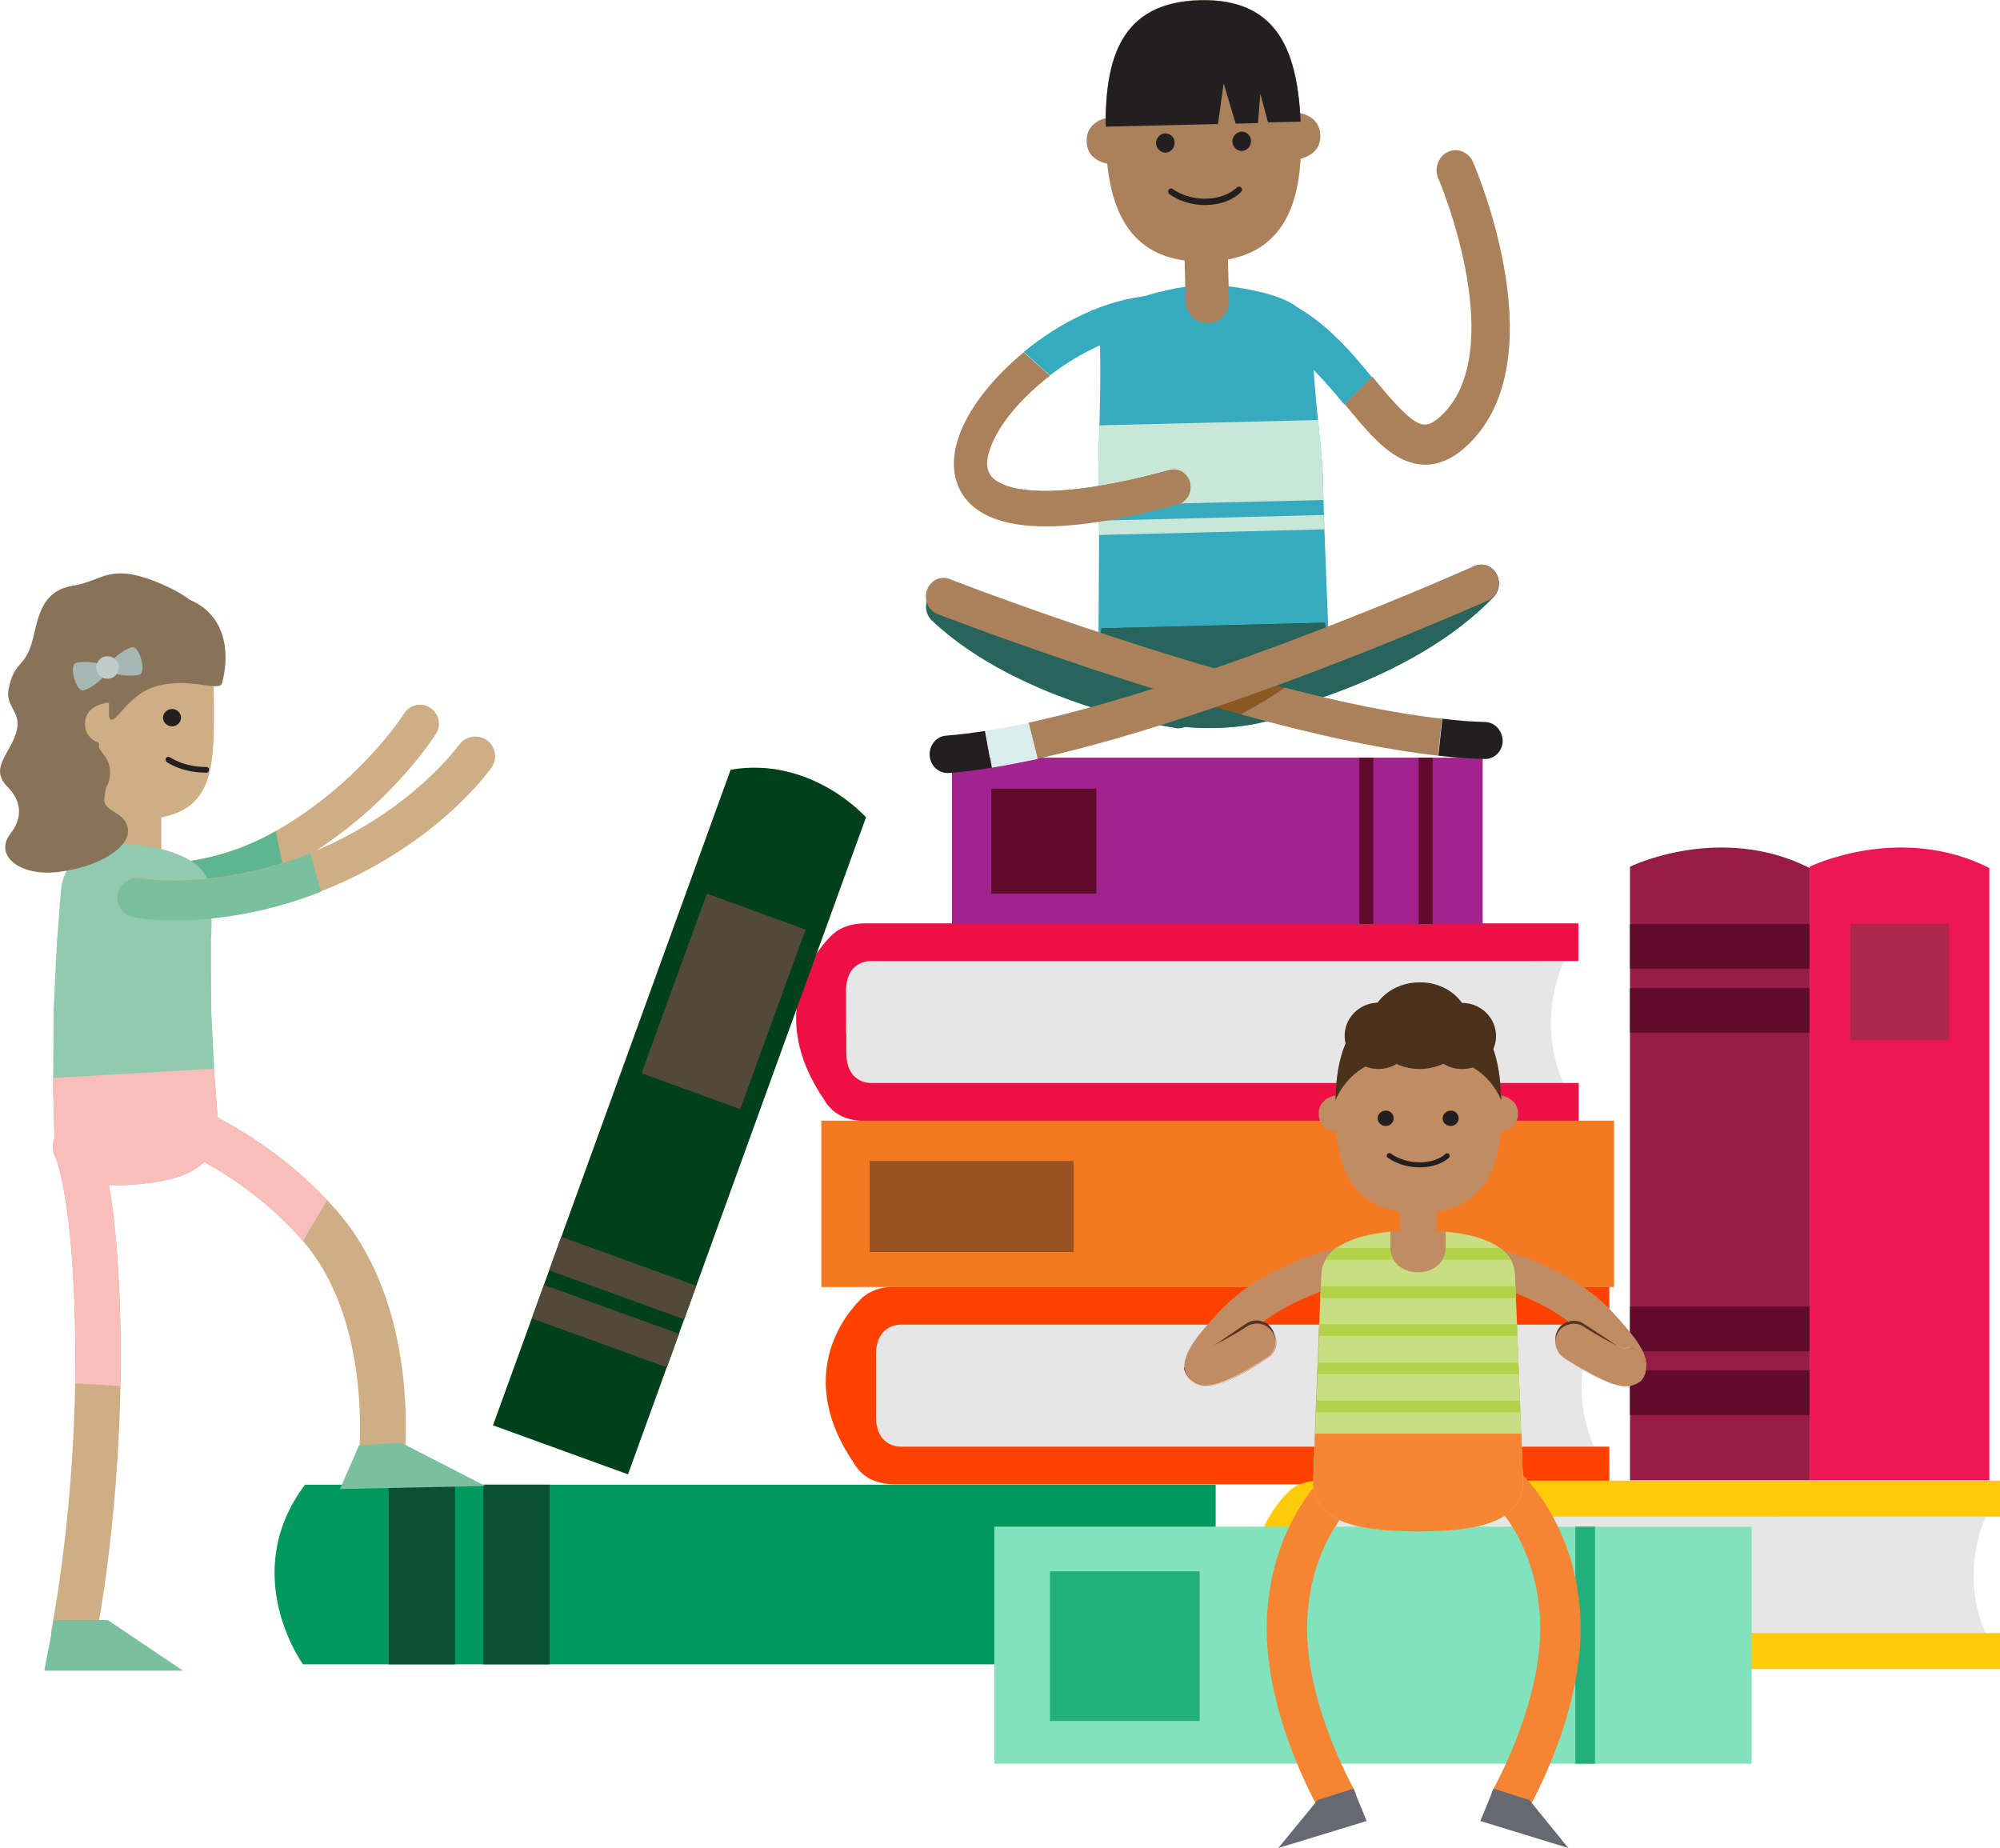 <?xml version="1.0" encoding="utf-8"?>
<!-- Generator: Adobe Illustrator 21.1.0, SVG Export Plug-In . SVG Version: 6.00 Build 0)  -->
<svg version="1.1" id="Layer_1" xmlns="http://www.w3.org/2000/svg" xmlns:xlink="http://www.w3.org/1999/xlink" x="0px" y="0px"
	 viewBox="0 0 600 554.4" style="enable-background:new 0 0 600 554.4;" xml:space="preserve">
<style type="text/css">
	.st0{fill:#FFCE30;}
	.st1{fill:#3A8789;}
	.st2{fill:#E7E6E6;}
	.st3{fill:#FF4200;}
	.st4{fill:#EF0F44;}
	.st5{fill:#F49AB8;}
	.st6{fill:#EF6C9E;}
	.st7{fill:#83E2BE;}
	.st8{fill:#22AF7C;}
	.st9{fill:#F4973A;}
	.st10{fill:#DDDDDD;}
	.st11{fill:#3A3A3A;}
	.st12{fill:#2E82C6;}
	.st13{fill:#EFF4F2;}
	.st14{fill:#FFC907;}
	.st15{fill:#EF5E25;}
	.st16{fill:#E3DECA;}
	.st17{fill:#FCF8DD;}
	.st18{fill:#C4BFAB;}
	.st19{fill:#DD4212;}
	.st20{fill:#EAF4EF;}
	.st21{fill:#48C18D;}
	.st22{fill:#2F8E63;}
	.st23{fill:#30B277;}
	.st24{fill:#4FC696;}
	.st25{fill:#F4F0ED;}
	.st26{fill:#549193;}
	.st27{fill:#9FD0D4;}
	.st28{fill:#F2F2F2;}
	.st29{clip-path:url(#SVGID_2_);}
	.st30{fill:#E0E0E0;}
	.st31{clip-path:url(#SVGID_4_);}
	.st32{fill:#CECECE;}
	.st33{fill:#F7F7F7;}
	.st34{fill:#EAE0C7;}
	.st35{fill:#F9F3D2;}
	.st36{fill:#312112;}
	.st37{fill:#ECC89F;}
	.st38{fill:none;stroke:#231F20;stroke-width:0.949;stroke-linecap:round;stroke-linejoin:round;}
	.st39{fill:#231F20;}
	.st40{fill:#CE2026;}
	.st41{fill:none;stroke:#ECC89F;stroke-width:7.163;stroke-linecap:round;stroke-linejoin:round;stroke-miterlimit:10;}
	.st42{fill:none;stroke:#ECC89F;stroke-width:5;stroke-linecap:round;stroke-linejoin:round;stroke-miterlimit:10;}
	.st43{fill:#F47920;}
	.st44{fill:#275E7A;}
	.st45{fill:#00401A;}
	.st46{fill:#FFFFE7;}
	.st47{fill:#333A3F;}
	.st48{fill:none;stroke:#00401A;stroke-width:8;stroke-miterlimit:10;}
	.st49{fill:#023015;}
	.st50{fill:#FFFFE7;stroke:#FFFFE7;stroke-width:5.747;stroke-linecap:round;stroke-miterlimit:10;}
	.st51{fill:#2D3438;}
	.st52{fill:#ED1654;}
	.st53{fill:#F7F7DA;}
	.st54{fill:none;stroke:#C4184D;stroke-width:16.283;stroke-linejoin:round;stroke-miterlimit:10;}
	.st55{opacity:0.88;fill:#9398B9;}
	.st56{fill:#E27227;}
	.st57{fill:#FF8D1C;}
	.st58{fill:none;stroke:#F4D227;stroke-width:7.12;stroke-miterlimit:10;}
	.st59{fill:#CE6B28;}
	.st60{enable-background:new    ;}
	.st61{fill:#335CDD;}
	.st62{fill:#2A377A;}
	.st63{fill:#2F3E89;}
	.st64{fill:#274387;}
	.st65{fill:#56219B;}
	.st66{fill:#A3238E;}
	.st67{fill:#E8E6B4;}
	.st68{fill:none;stroke:#7F2274;stroke-width:10.536;stroke-miterlimit:10;}
	.st69{fill:#60225B;}
	.st70{fill:#2FD183;}
	.st71{fill:#00995D;}
	.st72{fill:#14A552;}
	.st73{fill:none;stroke:#24B275;stroke-width:9.048;stroke-miterlimit:10;}
	.st74{fill:#BA5A3F;}
	.st75{fill:#B54840;}
	.st76{fill:#D8CAC5;}
	.st77{fill:#2A3033;}
	.st78{fill:none;stroke:#912C2C;stroke-width:13.025;stroke-miterlimit:10;}
	.st79{fill:#FFFFFF;}
	.st80{fill:#6D2626;}
	.st81{fill:#DB2C62;}
	.st82{opacity:0.3;fill:#333A3F;}
	.st83{fill:#FF644D;}
	.st84{fill:#2A3135;}
	.st85{fill:none;stroke:#841F40;stroke-width:11.494;stroke-linejoin:round;stroke-miterlimit:10;}
	.st86{fill:#333A3F;stroke:#FCCC02;stroke-width:5.747;stroke-linecap:round;stroke-miterlimit:10;}
	.st87{fill:#DC6838;}
	.st88{fill:#F8B20C;}
	.st89{fill:#CFAD85;}
	.st90{fill:#5EB691;}
	.st91{fill:#79C09F;}
	.st92{fill:#887358;}
	.st93{fill:#A7B7B3;}
	.st94{fill:#C1CBC9;}
	.st95{fill:#FFCB08;}
	.st96{fill:#F5BC37;}
	.st97{filter:url(#Adobe_OpacityMaskFilter);}
	.st98{opacity:0.25;mask:url(#SVGID_5_);}
	.st99{fill:none;stroke:#FFFFFF;stroke-miterlimit:10;}
	.st100{fill:none;stroke:#FFFFFF;stroke-miterlimit:10;stroke-dasharray:4.801,4.801;}
	.st101{fill:none;stroke:#FFFFFF;stroke-miterlimit:10;stroke-dasharray:4.987,4.987;}
	.st102{fill:none;stroke:#FFFFFF;stroke-miterlimit:10;stroke-dasharray:4.755,4.755;}
	.st103{fill:#E6573C;}
	.st104{filter:url(#Adobe_OpacityMaskFilter_1_);}
	.st105{opacity:0.25;mask:url(#SVGID_6_);}
	.st106{fill:none;stroke:#FFFFFF;stroke-miterlimit:10;stroke-dasharray:5.046,5.046;}
	.st107{fill:#75C4AF;}
	.st108{filter:url(#Adobe_OpacityMaskFilter_2_);}
	.st109{opacity:0.25;mask:url(#SVGID_7_);}
	.st110{fill:none;stroke:#FFFFFF;stroke-miterlimit:10;stroke-dasharray:5.016,5.016;}
	.st111{fill:none;stroke:#FFFFFF;stroke-miterlimit:10;stroke-dasharray:4.755,4.755;}
	.st112{fill:#3B5169;}
	.st113{filter:url(#Adobe_OpacityMaskFilter_3_);}
	.st114{opacity:0.25;mask:url(#SVGID_8_);}
	.st115{opacity:0.5;fill:url(#SVGID_9_);}
	.st116{opacity:0.5;fill:url(#SVGID_10_);}
	.st117{fill:#FDFDFD;}
	.st118{fill:#429BDB;}
	.st119{fill:#939598;}
	.st120{fill:#1B334D;}
	.st121{fill:#1D636D;}
	.st122{fill:#38A8D8;}
	.st123{opacity:0.5;fill:#D1D3D4;}
	.st124{fill:#FEA906;}
	.st125{fill:#E05001;}
	.st126{fill:#737478;}
	.st127{fill:#717370;}
	.st128{fill:#D1D3D4;}
	.st129{opacity:0.6;}
	.st130{filter:url(#Adobe_OpacityMaskFilter_4_);}
	.st131{opacity:0.25;mask:url(#SVGID_11_);}
	.st132{opacity:0.8;}
	.st133{filter:url(#Adobe_OpacityMaskFilter_5_);}
	.st134{opacity:0.25;mask:url(#SVGID_12_);}
	.st135{opacity:0.75;}
	.st136{filter:url(#Adobe_OpacityMaskFilter_6_);}
	.st137{opacity:0.25;mask:url(#SVGID_13_);}
	.st138{filter:url(#Adobe_OpacityMaskFilter_7_);}
	.st139{opacity:0.25;mask:url(#SVGID_14_);}
	.st140{opacity:0.5;}
	.st141{fill:none;stroke:#FFFFFF;stroke-width:2;stroke-linecap:round;stroke-linejoin:round;stroke-miterlimit:10;}
	.st142{opacity:0.75;fill:#D1D3D4;}
	.st143{filter:url(#Adobe_OpacityMaskFilter_8_);}
	.st144{opacity:0.25;mask:url(#SVGID_15_);}
	.st145{filter:url(#Adobe_OpacityMaskFilter_9_);}
	.st146{opacity:0.25;mask:url(#SVGID_16_);}
	.st147{filter:url(#Adobe_OpacityMaskFilter_10_);}
	.st148{opacity:0.25;mask:url(#SVGID_17_);}
	.st149{filter:url(#Adobe_OpacityMaskFilter_11_);}
	.st150{opacity:0.25;mask:url(#SVGID_18_);}
	.st151{fill:#94CDAD;}
	.st152{fill:#FBAA3E;}
	.st153{fill:#524938;}
	.st154{fill:#961C45;}
	.st155{fill:#600B2C;}
	.st156{fill:#E3496F;}
	.st157{fill:#AD274D;}
	.st158{fill:#CC8229;}
	.st159{fill:#995323;}
	.st160{fill:#36ABBF;}
	.st161{fill:#C9E7D8;}
	.st162{fill:#27645C;}
	.st163{fill:#AB815C;}
	.st164{fill:#8A5823;}
	.st165{fill:#DBECEE;}
	.st166{fill:#095132;}
	.st167{fill:#ED1651;}
	.st168{fill:#92CAB0;}
	.st169{fill:#F9BEB9;}
	.st170{fill:#C28C63;}
	.st171{fill:#F58532;}
	.st172{fill:#676972;}
	.st173{fill:#49311B;}
	.st174{fill:#C8DE81;}
	.st175{fill:#B1D249;}
	.st176{fill:#543622;}
	.st177{fill:#FDCB07;}
	.st178{fill:#EEC683;}
	.st179{fill:#F1CE94;}
	.st180{fill:#00985C;}
	.st181{fill:#6B3515;}
	.st182{fill:#5E3C1F;}
	.st183{fill:#826146;}
	.st184{fill:#84729C;}
	.st185{fill:none;stroke:#6D472A;stroke-width:9.074;stroke-miterlimit:10;}
	.st186{fill:#6D472A;}
	.st187{fill:#7E5B3F;}
	.st188{fill:none;stroke:#E9B151;stroke-width:7.837;stroke-linecap:round;stroke-linejoin:round;stroke-miterlimit:10;}
	.st189{fill:#E9B151;}
	.st190{fill:#E7CCB1;}
	.st191{fill:#B7D333;}
	.st192{fill:#DDB790;}
	.st193{fill:#CB9865;}
	.st194{fill:#98D5DA;}
	.st195{fill:#003F1A;}
	.st196{fill:#D6E6A3;}
	.st197{fill:none;}
	.st198{fill:#BE7CB4;}
	.st199{fill:#F05B69;}
	.st200{fill:#786191;}
	.st201{fill:#C3B9D0;}
	.st202{fill:#6A4F84;}
	.st203{fill:#5C3C7A;}
	.st204{fill:#3F7067;}
	.st205{fill:#547C76;}
	.st206{fill:#A7B6B2;}
	.st207{fill:#27645D;}
	.st208{fill:#FFCA07;}
	.st209{fill:#FFCE33;}
	.st210{fill:#005A50;}
	.st211{fill:#F17A21;}
	.st212{fill:#F68F49;}
	.st213{fill:#FDE5A5;}
	.st214{fill:#FDDB80;}
	.st215{fill:#FFD868;}
	.st216{fill:#FFEFCB;}
	.st217{fill:#F58531;}
	.st218{fill:#753E1A;}
	.st219{fill:#673012;}
	.st220{fill:#FAB582;}
	.st221{fill:#F79C5C;}
	.st222{fill:#E5BB80;}
	.st223{fill:#DBB078;}
	.st224{fill:#00584C;}
	.st225{fill:#1B181D;}
	.st226{fill:#417065;}
	.st227{fill:#FFE07E;}
	.st228{fill:#FFF0C3;}
	.st229{fill:#BBCE31;}
	.st230{fill:#C4D24B;}
	.st231{fill:#715D40;}
	.st232{fill:#C47EAE;}
	.st233{fill:#DFC2DA;}
	.st234{fill:#FFD644;}
	.st235{fill:#705338;}
	.st236{fill:#664B31;}
</style>
<g>
	<path class="st2" d="M478.4,397.5c0,0-9.5,18.5,1.1,39.3H260.9l-1.1-42L478.4,397.5z"/>
	<path class="st3" d="M262.8,412.1c0-1.7,0-3.5,0-5.6c0-9.9,8-9.1,8-9.1h212v-11.4H268.6c-4.5,0-7.6,1.3-9.8,3.2v0c0,0,0,0,0,0
		c-0.2,0.2-0.4,0.3-0.5,0.5c0,0,0,0-0.1,0.1c-0.1,0.1-0.2,0.2-0.3,0.3c-4.1,4.1-19.7,22.6-1.7,48.9c2,3.4,5.6,6.3,12.4,6.3h214.2
		V434h-212c0,0-8,0.8-8-9.1c0-2,0-3.9,0-5.6C262.8,419.3,262.8,416.4,262.8,412.1z"/>
	<path class="st2" d="M469.2,288.4c0,0-9.5,18.5,1.1,39.3H252l-1.1-42L469.2,288.4z"/>
	<path class="st4" d="M253.8,303c0-1.7,0-3.5,0-5.6c0-9.9,8-9.1,8-9.1h211.7V277H259.7c-4.5,0-7.6,1.3-9.8,3.2v0c0,0,0,0,0,0
		c-0.2,0.2-0.4,0.3-0.5,0.5c0,0,0,0-0.1,0.1c-0.1,0.1-0.2,0.2-0.3,0.3c-4,4.1-19.7,22.6-1.7,48.9c2,3.4,5.6,6.3,12.4,6.3h213.9
		v-11.4H261.9c0,0-8,0.8-8-9.1c0-2,0-3.9,0-5.6C253.8,310.2,253.8,307.3,253.8,303z"/>
	<rect x="246.4" y="336.2" class="st43" width="237.8" height="49.9"/>
	<rect x="260.9" y="348.3" class="st159" width="61.2" height="27.3"/>
	<rect x="285.6" y="227.3" class="st66" width="159.2" height="49.9"/>
	<rect x="425.6" y="227.3" class="st155" width="4.2" height="49.9"/>
	<rect x="407.8" y="227.3" class="st155" width="4.2" height="49.9"/>
	<rect x="297.4" y="236.6" class="st155" width="31.5" height="31.5"/>
	<g>
		<path class="st160" d="M398.8,198.9c0.3,11.1-13.7,19-34.1,19.5c-20.4,0.5-34.8-6.6-35-17.7c-0.4-15.8,0.3-36.2-0.1-54.5
			c-0.3-11.2,0.8-25.3,0.4-42.7c-0.2-9.5,6.4-13.7,22.7-17c5.2-1,12.3-1.2,17.5-0.4c16.4,2.5,23.3,6.3,23.5,15.8
			c0.4,17.4,2.9,31.4,3.2,42.6C397.3,162.8,398.4,183.1,398.8,198.9"/>
		<path class="st161" d="M396.9,144.5c-0.1-5.5-0.8-11.6-1.5-18.5l-65.6,1.6c-0.2,6.9-0.4,13.1-0.3,18.5c0,1.8,0.1,3.6,0.1,5.5
			L397,150C397,148.1,396.9,146.3,396.9,144.5"/>
		<path class="st161" d="M329.7,160.5l67.6-1.7c-0.1-1.4-0.1-2.9-0.2-4.3l-67.5,1.7C329.7,157.6,329.7,159.1,329.7,160.5"/>
		<path class="st162" d="M375.9,214.8c-2.5,0.1-4.8-1.8-5.3-4.5c-0.6-3,1.3-5.9,4.2-6.5c0.4-0.1,43.1-9,65.9-32.8
			c2.1-2.2,5.4-2.1,7.5,0.1c2,2.2,2,5.7,0,7.9c-25.1,26.3-69.4,35.5-71.3,35.8C376.5,214.8,376.2,214.8,375.9,214.8"/>
		<path class="st162" d="M353.5,218.5c-0.3,0-0.6,0-0.9-0.1c-1.9-0.3-46.6-7.3-73-32.2c-2.2-2.1-2.4-5.6-0.4-7.9
			c1.9-2.3,5.3-2.5,7.4-0.4c24,22.7,67,29.4,67.4,29.5c2.9,0.4,4.9,3.3,4.5,6.3C358.2,216.5,356,218.5,353.5,218.5"/>
		<path class="st162" d="M330.4,188.5c-0.5,4.3-0.8,8.4-0.7,12.2c0.3,11.1,14.7,18.2,35,17.7c20.4-0.5,34.4-8.4,34.1-19.5
			c-0.1-3.8-0.6-7.9-1.4-12.1L330.4,188.5z"/>
		<path class="st162" d="M398.3,192.4c-0.2-1.8-0.5-3.7-0.8-5.6l-67,1.7c-0.2,1.9-0.4,3.8-0.6,5.6L398.3,192.4z"/>
		<path class="st163" d="M284.9,173.7c-2.7-1.1-5.8,0.4-6.8,3.3s0.4,6.1,3.1,7.2c0.3,0.1,27.4,10.6,60.9,21.2
			c4.5,1.4,8.8,2.7,13.1,4c4.6-2.5,9.1-5.2,12.8-7.8C325.1,189.3,285.5,174,284.9,173.7"/>
		<path class="st164" d="M368.1,201.6c-3.7,2.6-8.3,5.3-12.8,7.8c5.9,1.8,11.5,3.4,17,4.9c4.7-2.6,9.4-5.3,13.2-8
			C379.6,204.8,373.8,203.2,368.1,201.6"/>
		<path class="st39" d="M283.8,220.7c-2.9,0.2-5.1,2.9-4.9,6c0.2,3,2.6,5.2,5.4,5.2c0.1,0,0.2,0,0.3,0c4-0.3,8.3-0.8,12.9-1.6l-2-11
			C291.5,219.9,287.5,220.4,283.8,220.7"/>
		<path class="st39" d="M445.6,216.6c-4-0.1-8.4-0.4-12.9-1l-1.2,11.1c5,0.6,9.7,0.9,13.9,1c0.1,0,0.2,0,0.3,0
			c2.8-0.1,5.1-2.5,5.1-5.4C450.8,219.3,448.5,216.7,445.6,216.6"/>
		<path class="st163" d="M385.4,206.3c-3.8,2.7-8.5,5.5-13.2,8c23.4,6.5,43.2,10.6,59.2,12.4l1.2-11.1
			C418.5,214.1,402.1,210.6,385.4,206.3"/>
		<path class="st165" d="M295.6,219.3l2,11c4.3-0.7,8.9-1.6,13.7-2.6l-2.7-10.8C304.1,217.8,299.7,218.6,295.6,219.3"/>
		<path class="st163" d="M449.2,172.8c-1.1-2.8-4.2-4.2-6.9-3c-0.9,0.4-78.2,34.9-133.7,47l2.7,10.8c20.4-4.5,45.6-12.3,75.4-23.3
			c32.9-12.2,59.5-24.1,59.8-24.2C449.1,178.9,450.3,175.6,449.2,172.8"/>
		<path class="st163" d="M333.7,49.3c0,0-7.6-0.2-7.7-6.9c-0.2-6.7,7.4-7.3,7.4-7.3L333.7,49.3z"/>
		<path class="st163" d="M388.7,47.9c0,0,7.6-0.6,7.4-7.3c-0.2-6.7-7.7-6.9-7.7-6.9L388.7,47.9z"/>
		<path class="st163" d="M390.3,40c0.4,18.2-3.2,37.9-28.4,38.5c-25.2,0.6-29.8-18.8-30.2-37.1C331.2,19.9,334.6,0.6,360,0
			C385.4-0.6,389.8,18.5,390.3,40"/>
		<path class="st39" d="M352.4,42.8c0,1.6-1.2,2.9-2.7,3c-1.5,0-2.8-1.2-2.9-2.8c0-1.6,1.2-2.9,2.7-3
			C351.1,40,352.4,41.2,352.4,42.8"/>
		<path class="st39" d="M375.3,42.3c0,1.6-1.2,2.9-2.7,3c-1.5,0-2.8-1.2-2.9-2.8c0-1.6,1.2-2.9,2.7-3
			C374,39.4,375.3,40.7,375.3,42.3"/>
		<path class="st39" d="M362.1,61.5c-6.9,0.2-11.2-3.2-11.3-3.3c-0.4-0.3-0.5-0.9-0.2-1.3c0.3-0.4,0.9-0.5,1.2-0.2
			c0,0,4,3.1,10.2,2.9c6.2-0.2,8.9-3.3,9-3.3c0.3-0.4,0.9-0.4,1.3-0.1c0.4,0.3,0.4,0.9,0.1,1.3C372.2,57.7,369,61.3,362.1,61.5"/>
		<path class="st163" d="M362.4,97c-3.6,0.1-6.6-2.9-6.7-6.7l-0.4-15.3c-0.1-3.8,2.7-7,6.3-7.1c3.6-0.1,6.6,2.9,6.7,6.7l0.4,15.3
			C368.9,93.8,366,97,362.4,97"/>
		<path class="st160" d="M384.8,90c-2.9-1.3-6.2,0.2-7.4,3.3c-1.2,3.1,0.2,6.6,3.1,7.9c9.1,4,16.4,12.4,22.8,20.2l8.3-8.2
			C404.8,104.8,396.2,94.9,384.8,90"/>
		<path class="st163" d="M441.9,48.6c-1.3-3-4.7-4.4-7.6-3c-2.9,1.4-4.1,5-2.8,8c0.1,0.1,5.9,13.8,8.6,29.8
			c2.3,13.8,2.8,32.2-8.4,41.9c-4.6,3.9-7,3.4-19.1-11.2c-0.3-0.4-0.6-0.8-0.9-1.1l-8.3,8.2c0.2,0.3,0.5,0.6,0.7,0.9
			c5,6,9.6,11.6,14.8,14.7c3,1.8,6.1,2.7,9.1,2.6c3.8-0.1,7.5-1.7,11.1-4.8C467.9,109.7,443,51.1,441.9,48.6"/>
		<path class="st39" d="M380.4,36.7l9.8-0.2c-1-20.1-6.2-37-30.2-36.4c-24,0.6-28.4,17.8-28.3,37.9l33.7-0.8l1.7-12.2l3.6,12.1
			l6.7-0.2l0.7-8.8L380.4,36.7z"/>
		<path class="st160" d="M345.8,99.3c2.7-0.2,4.8-2.8,4.6-5.7c-0.2-2.9-2.6-5.1-5.4-4.9c-13.3,1.1-27.1,8-37.9,16.9l7.9,7
			C324.1,105.6,335.3,100.2,345.8,99.3"/>
		<path class="st163" d="M357,144.8c-0.7-2.8-3.4-4.5-6.1-3.8c-41.7,11.4-51.5,4.3-53.5,1.9c-1.6-2-1.7-5-0.1-9
			c2.6-6.9,9.3-14.7,17.7-21.2l-7.9-7c-9,7.4-16,16.2-19.1,24.3c-3,7.8-2.3,14.8,1.9,19.9c4.7,5.6,13.3,8.3,25.8,8
			c10.1-0.3,22.7-2.4,37.8-6.6C356.1,150.5,357.7,147.6,357,144.8"/>
		<path class="st163" d="M357,144.8c-0.7-2.8-3.4-4.5-6.1-3.8c-23.9,6.5-37.3,7-44.8,5.7l-1.3,10.4c3.2,0.5,6.8,0.7,10.9,0.6
			c10.1-0.3,22.7-2.4,37.8-6.6C356.1,150.5,357.7,147.6,357,144.8"/>
	</g>
	<path class="st2" d="M595.8,455c0,0-9,17.6,1,37.4h-208l-1-40L595.8,455z"/>
	<path class="st95" d="M390.6,469c0-1.6,0-3.4,0-5.3c0-9.4,7.6-8.7,7.6-8.7H600v-10.8H396.2c-4.3,0-7.3,1.2-9.3,3v0l0,0
		c-0.2,0.2-0.4,0.3-0.5,0.5c0,0,0,0-0.1,0.1c-0.1,0.1-0.2,0.2-0.3,0.3c-3.9,3.9-18.8,21.6-1.6,46.6c1.9,3.3,5.4,6,11.8,6H600v-10.8
		H398.2c0,0-7.6,0.8-7.6-8.7c0-1.9,0-3.7,0-5.3C390.6,475.8,390.6,473.1,390.6,469z"/>
	<path class="st45" d="M147.9,427.6l40.5,14.7l71.4-197.1c0,0-16.2-18.4-40.6-14.3L147.9,427.6z"/>
	
		<rect x="181.5" y="361.7" transform="matrix(0.341 -0.94 0.94 0.341 -237.154 428.368)" class="st153" width="10.7" height="43.1"/>
	
		<rect x="176.3" y="376.1" transform="matrix(0.341 -0.94 0.94 0.341 -254.1 432.993)" class="st153" width="10.7" height="43.1"/>
	<g>
		<path class="st154" d="M542.9,444.1H489V260c0,0,27-13.2,53.9,0.4V444.1z"/>
		<g>
			<rect x="489" y="392" class="st155" width="53.9" height="13.4"/>
			<rect x="489" y="411.1" class="st155" width="53.9" height="13.4"/>
		</g>
		<g>
			<rect x="489" y="277.2" class="st155" width="53.9" height="13.4"/>
			<rect x="489" y="296.4" class="st155" width="53.9" height="13.4"/>
		</g>
	</g>
	<path class="st71" d="M364.7,445.4v53.9H90.9c0,0-19.6-27,0.6-53.9H364.7z"/>
	<g>
		<rect x="116.6" y="445.4" class="st166" width="19.9" height="53.9"/>
		<rect x="145" y="445.4" class="st166" width="19.9" height="53.9"/>
	</g>
	<path class="st167" d="M596.8,444.1h-53.9V260c0,0,27-13.2,53.9,0.4V444.1z"/>
	<rect x="555.1" y="277.2" class="st157" width="29.6" height="34.9"/>
	
		<rect x="188.3" y="284.5" transform="matrix(0.342 -0.94 0.94 0.342 -139.368 401.668)" class="st153" width="57.3" height="31.5"/>
	<g>
		<path class="st89" d="M39.8,270.4c-6.4-0.4-10.4-1.4-10.8-1.5c-3-0.8-4.9-3.9-4.1-6.9c0.8-3,3.9-4.9,6.9-4.1
			c0.4,0.1,24.9,5.9,49.9-8c25.9-14.4,39.4-35.6,39.5-35.8c1.7-2.7,5.2-3.5,7.8-1.8c2.7,1.7,3.5,5.2,1.8,7.8
			c-0.6,1-15.1,23.9-43.6,39.7C68.8,270.1,50.8,271.1,39.8,270.4"/>
		<path class="st90" d="M82.7,249.3c-0.3,0.2-0.7,0.4-1,0.6c-25,13.9-49.5,8.1-49.9,8c-3-0.8-6.1,1.1-6.9,4.1
			c-0.8,3,1.1,6.1,4.1,6.9c0.4,0.1,4.5,1.1,10.8,1.5c10.6,0.7,27.6-0.3,45.3-9.5L82.7,249.3z"/>
		<path class="st89" d="M117.3,444.7c-1.1,0.5-2.4,0.8-3.8,0.6c-3.7-0.4-6.4-3.8-5.9-7.6c0-0.4,4.5-41-16.8-65.5
			c-22.7-26-53-33.5-53.3-33.6c-3.6-0.9-5.9-4.5-5-8.2c0.9-3.6,4.5-5.9,8.2-5c1.4,0.3,34.7,8.5,60.4,37.9
			c25.4,29.1,20.3,74.1,20.1,76C120.9,441.7,119.4,443.7,117.3,444.7"/>
		<path class="st89" d="M42.2,263.8c-3.4,0-6.2-2.8-6.2-6.2v-13.9c0-3.4,2.8-6.2,6.2-6.2c3.4,0,6.2,2.8,6.2,6.2v13.9
			C48.5,261,45.7,263.8,42.2,263.8"/>
		<path class="st168" d="M63.6,270.1c0.2-4.9-1.9-8.7-5.7-11.4c-3.8-2.6-9.2-4.3-15.6-5.1c-6.4-0.8-12.1-0.3-16.4,2
			c-4.2,2.1-7,5.8-7.6,11.4c0,0-0.4,4.7-0.9,11.6c-0.1,0.9-0.1,1.8-0.2,2.7c-0.1,0.9-0.2,1.9-0.2,2.8c-0.1,1.9-0.2,3.8-0.3,5.9
			c-0.2,4.1-0.4,8.4-0.6,12.8c0,4.7-0.1,9.4-0.1,13.8c0,4.3-0.1,8.3,0,11.7c0.2,6.8,0.3,11.3,0.3,11.3c0.1,1.9,0.4,3.7,0.9,5.3
			c0.5,1.6,1.1,2.9,1.9,4.1c1.5,2.3,3.6,4,6,4.9c4.8,2,11,1.9,17.2,1.3c6.2-0.6,12.3-1.8,16.6-4.7c2.2-1.5,4-3.2,5.1-5.5
			c0.6-1.1,1-2.4,1.2-3.8c0.2-1.4,0.3-3,0.2-4.8c0,0-0.3-4.2-0.8-10.4c-0.3-3.1-0.4-6.7-0.6-10.6c-0.2-3.7-0.4-7.7-0.6-11.7
			c0-4.4-0.1-8.7-0.1-12.8c0-2,0-4,0-5.9c0-1,0-1.8,0-2.6c0-0.8,0-1.6,0.1-2.4C63.5,274.1,63.6,270.1,63.6,270.1"/>
		<path class="st89" d="M64.2,212.9c0,19.6-0.5,33-23.9,33c-18.9,0-29.9-13.4-29.9-33c0-23.6,11-35.5,29.9-35.5
			C59.1,177.5,64.2,189.3,64.2,212.9"/>
		<path class="st39" d="M61.9,231.8c-7.5,0-11.7-3.1-11.9-3.2c-0.4-0.3-0.4-0.8-0.2-1.2c0.3-0.4,0.8-0.5,1.2-0.2
			c0.1,0,4,2.9,10.9,2.9c0.5,0,0.8,0.4,0.8,0.8C62.7,231.4,62.4,231.8,61.9,231.8"/>
		<path class="st39" d="M54.3,215.3c0,1.4-1.2,2.6-2.7,2.6c-1.5,0-2.7-1.2-2.7-2.6c0-1.4,1.2-2.6,2.7-2.6
			C53.1,212.7,54.3,213.9,54.3,215.3"/>
		<path class="st89" d="M22.2,496.6c-0.4,0-0.9,0-1.4-0.1c-3.7-0.7-6.1-4.3-5.3-8c0.1-0.4,7.4-37.2,7.1-83.9
			c-0.3-44.4-5.9-57.4-6-57.5c-1.7-3.3-0.4-7.4,2.9-9.1c3.3-1.7,7.4-0.4,9.2,2.9c0.7,1.4,7.2,15.3,7.5,63.6
			c0.3,48.2-7.1,85.2-7.4,86.7C28.2,494.4,25.4,496.6,22.2,496.6"/>
		<path class="st89" d="M52.4,276c-7.4,0-11.9-0.8-12.3-0.9c-3.2-0.6-5.4-3.7-4.8-6.9c0.6-3.2,3.7-5.3,6.9-4.8
			c0.3,0,23.7,4,52.6-8.2c29-12.3,42.7-31.5,42.9-31.7c1.9-2.7,5.6-3.3,8.3-1.5c2.7,1.9,3.3,5.6,1.5,8.2c-0.6,0.9-15.7,22.2-48,35.9
			C80.2,274.3,63.3,276,52.4,276"/>
		<path class="st92" d="M29.5,231.1c0-40.2,16.4-35.7,33.1-36.3c-2.7-11.6-9.1-17.4-22.3-17.4c-18.9,0-29.9,11.8-29.9,35.5
			c0,16.5,7.8,28.6,21.6,32C31.9,244.2,29.5,231.8,29.5,231.1"/>
		<path class="st92" d="M66.6,205c-0.8,2.7-9.9-2-19.8,0.9c-9.8,2.8-13,14.4-14.4,8.2c-3.4-14.2,2.2-35.4,8.5-36
			C67.4,175.9,69.7,193.7,66.6,205"/>
		<path class="st92" d="M29.1,211c0,0-1.9,8.2-0.4,11.6c1.4,3.4,4.6,4.9,4.3,9.6c-0.4,4.7-1.3,2-1.7,7.6c-0.2,4,6.6,3.6,7.1,9.1
			c0.5,5.5-9.1,11.3-21,12.7c-11.5,1.4-19.4-5-14.2-11.6c4.2-5.4,2.6-10.4-0.9-13.9c-5.9-5.9,1.3-10.2,2.8-17.3
			c1.1-5.4-3.6-7-2.5-12.2c1.7-8.2,4.7-6.4,6.8-13.3c2-6.5,2.1-15.9,12.5-17.6c9.1-1.4,10.8-7.2,26.3-0.6c21.8,9.3,9.3,17,9.3,17
			S33.5,200.5,29.1,211"/>
		<path class="st89" d="M32.7,223.6c0,0-7.2-0.4-7.2-6.4c0-6.1,7.2-6.4,7.2-6.4V223.6z"/>
		<path class="st93" d="M41.8,202.4c-2.3,0.6-8.3,0.4-8.9-1.9c-0.6-2.3,4.3-5.7,6.6-6.3C41.8,193.5,44.1,201.8,41.8,202.4"/>
		<path class="st93" d="M25.1,207.1c2.3-0.6,7.3-4.1,6.6-6.3c-0.6-2.3-6.7-2.6-8.9-1.9C20.5,199.6,22.9,207.8,25.1,207.1"/>
		<path class="st94" d="M35.5,199.3c0.5,1.8-0.5,3.7-2.3,4.2c-1.8,0.5-3.7-0.5-4.2-2.3c-0.5-1.8,0.5-3.7,2.3-4.2
			C33.1,196.5,35,197.5,35.5,199.3"/>
		<path class="st169" d="M40.7,325.4c-3.6-0.9-7.3,1.4-8.2,5c-0.9,3.6,1.4,7.3,5,8.2c0.3,0.1,30.6,7.6,53.3,33.6c0,0,0,0,0.1,0.1
			l7.2-12.2C72.9,333.3,42,325.8,40.7,325.4"/>
		<path class="st169" d="M28.7,340.9c-1.7-3.3-5.8-4.6-9.2-2.9c-3.3,1.7-4.6,5.8-2.9,9.1c0.1,0.1,5.7,13,6,57.5c0,3.5,0,7-0.1,10.4
			l13.6,0.8c0.1-3.7,0.1-7.5,0.1-11.3C35.9,356.2,29.5,342.3,28.7,340.9"/>
		<path class="st169" d="M16,328.3c0.2,6.8,0.3,11.3,0.3,11.3c0.1,1.9,0.4,3.7,0.9,5.3c0.5,1.6,1.1,2.9,1.9,4.1c1.5,2.3,3.6,4,6,4.9
			c4.8,2,11,1.9,17.2,1.3c6.2-0.6,12.3-1.8,16.6-4.7c2.2-1.5,4-3.2,5.1-5.5c0.6-1.1,1-2.4,1.2-3.8c0.2-1.4,0.3-3,0.2-4.8
			c0,0-0.3-4.2-0.8-10.4c-0.2-1.7-0.3-3.5-0.4-5.4l-48.3,2.8C15.9,325.3,15.9,326.8,16,328.3"/>
		<path class="st91" d="M93.1,256c-28.1,11.3-50.6,7.6-50.9,7.5c-3.2-0.6-6.3,1.5-6.9,4.8c-0.6,3.2,1.5,6.3,4.8,6.9
			c0.4,0.1,5,0.9,12.3,0.9c10.2,0,25.9-1.5,43.9-8.6L93.1,256z"/>
		<polygon class="st91" points="120.3,432.8 107.7,433.6 102,446.7 145.6,445.8 		"/>
		<polygon class="st91" points="32.3,486 16.2,486 13.3,501.2 54.9,501.2 		"/>
	</g>
	<rect x="298.3" y="458" class="st7" width="227.2" height="71.1"/>
	<rect x="472.6" y="458" class="st8" width="5.9" height="71.1"/>
	<rect x="315" y="471.4" class="st8" width="44.9" height="44.9"/>
	<g>
		<path class="st170" d="M475,398c4.5,2.9,9.7,5.7,11.9,6.5c1.6-0.4,3.3-0.1,4.6,0.9c2.4,1.8,2.9,5.1,1.3,7.6
			c3.5-4.9-1.5-11.1-8.8-19.1c-13.4-14.6-35.2-19.4-36.1-19.6c-0.4-0.1-0.8-0.1-1.1-0.1h-44.2c-0.4,0-0.8,0-1.1,0.1
			c-0.9,0.2-22.7,4.9-36.1,19.6c-5.9,6.4-10.2,11.6-10,15.9c0-1.7,0.8-3.3,2.2-4.3c1.4-1,3.1-1.3,4.6-0.9c2.2-0.8,7.4-3.6,11.9-6.5
			c2.6-1.7,6-0.9,7.7,1.6c1.7,2.6,0.9,6-1.6,7.7c-0.2,0.1-3.9,2.5-7.9,4.7c-2.9,1.6-7,3.8-10.6,3.8c-0.7,0-1.4-0.1-2.1-0.3
			c3.4,1.2,9-0.5,20.8-8.2c2.6-1.7,3.3-5.1,1.6-7.7c-0.9-1.4-2.4-2.3-3.9-2.5c9.8-7.8,22.5-11.2,25.2-11.9h43
			c2.7,0.7,15.3,4,25.2,11.9c-0.1,0-0.1,0-0.2,0C472.4,396.9,473.8,397.2,475,398z"/>
		<path class="st171" d="M453.2,545.8c-1,0-2.1-0.3-3-0.8c-2.9-1.7-3.9-5.4-2.2-8.3c0.1-0.3,15.4-27.1,14-51.5
			c-1.4-23.7-14.8-35.4-15-35.5c-2.6-2.2-2.9-6-0.7-8.5c2.2-2.6,6-2.9,8.5-0.7c0.7,0.6,17.6,15.2,19.3,44
			c1.6,28.1-14.9,57-15.6,58.2C457.3,544.7,455.3,545.8,453.2,545.8"/>
		<path class="st170" d="M402,339.8c0,0-6.4-0.3-6.4-5.7s6.4-5.7,6.4-5.7V339.8z"/>
		<path class="st170" d="M448.9,339.8c0,0,6.5-0.3,6.5-5.7s-6.5-5.7-6.5-5.7V339.8z"/>
		<path class="st170" d="M450.4,333.5c0,14.7-3.5,30.4-24.9,30.4c-21.4,0-24.9-15.8-24.9-30.4c0-17.4,3.3-32.8,25-32.8
			C447.1,300.7,450.4,316.1,450.4,333.5"/>
		<path class="st39" d="M418.1,335.5c0,1.3-1.1,2.3-2.4,2.3c-1.3,0-2.4-1-2.4-2.3c0-1.3,1.1-2.3,2.4-2.3
			C417,333.1,418.1,334.2,418.1,335.5"/>
		<path class="st39" d="M437.6,335.5c0,1.3-1.1,2.3-2.4,2.3c-1.3,0-2.4-1-2.4-2.3c0-1.3,1.1-2.3,2.4-2.3
			C436.5,333.1,437.6,334.2,437.6,335.5"/>
		<path class="st39" d="M425.9,350.2c-5.9,0-9.4-2.8-9.6-2.9c-0.3-0.3-0.4-0.7-0.1-1.1c0.3-0.3,0.7-0.4,1.1-0.1c0,0,3.3,2.6,8.6,2.6
			c5.3,0,7.7-2.5,7.7-2.5c0.3-0.3,0.8-0.3,1.1,0c0.3,0.3,0.3,0.8,0,1.1C434.6,347.4,431.8,350.2,425.9,350.2"/>
		<path class="st170" d="M425.5,377.1c-3.1,0-5.6-2.5-5.6-5.6v-12.3c0-3.1,2.5-5.5,5.6-5.5c3.1,0,5.5,2.5,5.5,5.5v12.3
			C431,374.7,428.5,377.1,425.5,377.1"/>
		<path class="st170" d="M454.5,382.4c-0.4-9.4-12.5-13.3-29.1-13.3c-16.6,0-28.6,3.9-29.1,13.3l-2.4,61.7
			c-0.2,13.3,15.6,15.3,31.5,15.3c15.8,0,31.7-2,31.5-15.3L454.5,382.4z"/>
		<polygon class="st172" points="458.8,540 448.1,536.6 444.1,546.3 470.5,554.4 		"/>
		<path class="st171" d="M400.9,545.8c-2.1,0-4.1-1.1-5.2-3c-0.7-1.2-17.2-30.2-15.6-58.2c1.6-28.9,18.5-43.4,19.3-44
			c2.6-2.2,6.4-1.8,8.5,0.7c2.1,2.5,1.8,6.4-0.7,8.5c-0.6,0.5-13.7,12.1-15,35.5c-1.4,24.4,13.9,51.2,14,51.5
			c1.7,2.9,0.7,6.6-2.2,8.3C402.9,545.6,401.9,545.8,400.9,545.8"/>
		<polygon class="st172" points="395.3,540 406,536.6 410,546.3 383.5,554.4 		"/>
		<path class="st173" d="M425.5,316.5c14,0,21.3,5.4,24.9,13.6c-0.5-15.9-4.7-29.4-24.9-29.4c-20.2,0-24.4,13.5-24.9,29.4
			C404.2,322,411.4,316.5,425.5,316.5"/>
		<path class="st173" d="M440.8,307.7c0,7.2-6.7,13-14.9,13c-8.2,0-14.9-5.8-14.9-13c0-7.2,6.7-13,14.9-13
			C434.1,294.6,440.8,300.5,440.8,307.7"/>
		<path class="st173" d="M423.7,310.4c0.2,5.5-4.2,10.1-9.8,10.3c-5.6,0.2-10.3-4.1-10.5-9.6c-0.2-5.5,4.2-10.1,9.8-10.3
			C418.8,300.7,423.5,305,423.7,310.4"/>
		<path class="st173" d="M448.8,310.3c0.3,5.5-4.1,10.2-9.7,10.4c-5.6,0.3-10.4-3.9-10.7-9.4c-0.3-5.5,4.1-10.2,9.7-10.4
			C443.7,300.6,448.5,304.8,448.8,310.3"/>
		<path class="st174" d="M454.5,382.4c-0.3-7.7-8.6-11.8-20.8-12.9v5.2c0,3.9-3.7,7-8.3,7c-4.6,0-8.3-3.1-8.3-7v-5.2
			c-12.1,1.2-20.4,5.2-20.7,12.9l-2.4,61.7c-0.2,13.3,15.6,15.3,31.4,15.3c15.8,0,31.7-2,31.5-15.2L454.5,382.4z"/>
		<path class="st171" d="M394,444.1c-0.2,13.3,15.6,15.3,31.4,15.3c15.8,0,31.7-2,31.5-15.2l-0.5-14.1h-61.8L394,444.1z"/>
		<path class="st175" d="M433.7,374.6c0,1.2-0.4,2.3-1,3.3h20.4c-0.8-1.3-1.8-2.5-3.2-3.5h-16.3V374.6z"/>
		<path class="st175" d="M418.1,377.9c-0.6-1-1-2.1-1-3.3v-0.2h-16.3c-1.4,1-2.4,2.2-3.2,3.5H418.1z"/>
		<polygon class="st175" points="396.1,389.4 454.8,389.4 454.7,385.9 396.3,385.9 		"/>
		<polygon class="st175" points="395.7,400.8 455.2,400.8 455.1,397.3 395.8,397.3 		"/>
		<polygon class="st175" points="395.2,412.2 455.7,412.2 455.5,408.8 395.4,408.8 		"/>
		<polygon class="st175" points="394.8,423.7 456.1,423.7 456,420.2 394.9,420.2 		"/>
		<path class="st170" d="M470,397.5c0.1-0.1,0.3-0.1,0.5-0.1C470.3,397.4,470.1,397.4,470,397.5z"/>
		<path class="st170" d="M492.5,413.5C492.5,413.5,492.5,413.4,492.5,413.5C492.5,413.4,492.4,413.5,492.5,413.5
			C492.4,413.5,492.4,413.5,492.5,413.5z"/>
		<path class="st170" d="M469,398c0.1-0.1,0.3-0.2,0.4-0.2C469.2,397.8,469.1,397.9,469,398z"/>
		<path class="st170" d="M468.1,398.7c0.1-0.1,0.2-0.2,0.3-0.3C468.3,398.5,468.2,398.6,468.1,398.7z"/>
		<path class="st170" d="M491.6,414.4c-0.2,0.1-0.3,0.2-0.5,0.3C491.2,414.6,491.4,414.5,491.6,414.4z"/>
		<path class="st170" d="M482.9,414.8c-0.2-0.1-0.3-0.1-0.5-0.2C482.5,414.7,482.7,414.7,482.9,414.8z"/>
		<path class="st170" d="M484,415.2c1.4,0.4,2.5,0.6,3.5,0.6c1.4,0,2.4-0.4,3.3-1c-1,0.6-2.2,0.9-3.5,0.9
			C486.3,415.7,485.2,415.5,484,415.2z"/>
		<path class="st170" d="M470.2,408.1c4.5,2.9,8.1,4.9,11,6.1c-1.6-0.7-3.1-1.5-4.4-2.2C474.2,410.5,471.6,409,470.2,408.1z"/>
		<path class="st170" d="M492.8,413c-0.1,0.1-0.2,0.3-0.3,0.4c0.1-0.1,0.1-0.1,0.2-0.2C492.8,413.1,492.8,413,492.8,413z"/>
		<path class="st170" d="M482.4,414.6c-0.4-0.1-0.8-0.3-1.2-0.5C481.6,414.3,482,414.5,482.4,414.6z"/>
		<path class="st170" d="M484,415.2c-0.4-0.1-0.8-0.2-1.2-0.4C483.3,414.9,483.6,415.1,484,415.2z"/>
		<path class="st170" d="M492.4,413.5c-0.3,0.3-0.5,0.6-0.8,0.8C491.9,414.1,492.1,413.9,492.4,413.5z"/>
		<path class="st170" d="M491.1,414.7c-0.1,0-0.1,0.1-0.2,0.1C491,414.8,491,414.8,491.1,414.7z"/>
		<path class="st170" d="M468.4,398.4c0.2-0.2,0.4-0.3,0.6-0.4C468.8,398.1,468.6,398.3,468.4,398.4z"/>
		<path class="st170" d="M470.2,408.1c-0.4-0.3-0.8-0.5-1.2-0.8C469,407.3,469.5,407.6,470.2,408.1z"/>
		<path class="st170" d="M469.4,397.7c0.2-0.1,0.4-0.2,0.6-0.3C469.8,397.5,469.6,397.6,469.4,397.7z"/>
		<path class="st170" d="M470.4,397.3c0.2-0.1,0.4-0.1,0.6-0.2C470.9,397.2,470.6,397.3,470.4,397.3z"/>
		<path class="st170" d="M467.3,399.6c0.2-0.3,0.5-0.6,0.7-0.9C467.8,399,467.5,399.3,467.3,399.6z"/>
		<path class="st170" d="M356.8,413.5c-1-1.2-1.5-2.4-1.5-3.7c0,1.2,0.3,2.4,1.1,3.4c0.9,1.2,2,1.9,3.2,2.3
			C358.4,415.1,357.5,414.4,356.8,413.5z"/>
		<path class="st176" d="M491.6,408.2c-4.5-3.2-12-8.2-16.5-11.1c-1.2-0.8-2.6-1-3.9-0.8c-0.2,0-0.4,0.1-0.6,0.2
			c-0.2,0-0.3,0.1-0.5,0.1c-0.2,0.1-0.4,0.2-0.6,0.3c-0.1,0.1-0.3,0.1-0.4,0.2c-0.2,0.1-0.4,0.3-0.6,0.4c-0.1,0.1-0.2,0.2-0.3,0.3
			c-0.3,0.3-0.5,0.6-0.7,0.9c-1.7,2.6-0.9,6,1.6,7.7c0.4,0.3,0.8,0.5,1.2,0.8c1.4,0.9,4,2.4,6.7,3.9c1.3,0.7,2.8,1.5,4.4,2.2
			c0.4,0.2,0.8,0.3,1.2,0.5c0.2,0.1,0.3,0.1,0.5,0.2c0.4,0.2,0.8,0.3,1.2,0.4c1.1,0.3,2.3,0.6,3.4,0.6c1.2,0,2.4-0.3,3.5-0.9
			c0.1,0,0.1-0.1,0.2-0.1c0.2-0.1,0.3-0.2,0.5-0.3c0.3-0.2,0.6-0.5,0.8-0.8c0-0.1,0.1-0.1,0.1-0.2c0.1-0.1,0.2-0.3,0.3-0.4
			C494.5,409.6,494,409.9,491.6,408.2z"/>
		<path class="st176" d="M357.5,408.4c4.5-3.3,12-8.4,16.5-11.4c1.2-0.8,2.6-1,3.9-0.8c0.2,0,0.4,0.1,0.6,0.2c0.2,0,0.3,0.1,0.5,0.1
			c0.2,0.1,0.4,0.2,0.6,0.3c0.1,0.1,0.3,0.1,0.4,0.2c0.2,0.1,0.4,0.3,0.6,0.5c0.1,0.1,0.2,0.2,0.3,0.3c0.3,0.3,0.5,0.6,0.7,0.9
			c1.7,2.6,0.9,6.1-1.6,7.8c-0.4,0.3-0.8,0.5-1.2,0.8c-1.4,0.9-4,2.5-6.7,4c-1.3,0.7-2.8,1.5-4.4,2.2c-0.4,0.2-0.8,0.3-1.2,0.5
			c-0.2,0.1-0.3,0.1-0.5,0.2c-0.4,0.2-0.8,0.3-1.2,0.4c-1.1,0.3-2.3,0.6-3.4,0.6c-1.2,0-2.4-0.3-3.5-0.9c-0.1,0-0.1-0.1-0.2-0.1
			c-0.2-0.1-0.3-0.2-0.5-0.4c-0.3-0.3-0.6-0.5-0.8-0.8c0-0.1-0.1-0.1-0.1-0.2c-0.1-0.1-0.2-0.3-0.3-0.4
			C354.6,409.9,355.1,410.2,357.5,408.4z"/>
		<path class="st170" d="M491.6,405.4c-1.4-1-3.1-1.3-4.6-0.9c-2.2-0.8-7.4-3.6-11.9-6.5c-1.2-0.8-2.6-1-3.9-0.8
			c-0.2,0-0.4,0.1-0.6,0.2c-0.2,0-0.3,0.1-0.5,0.1c-0.2,0.1-0.4,0.2-0.6,0.3c-0.1,0.1-0.3,0.1-0.4,0.2c-0.2,0.1-0.4,0.3-0.6,0.4
			c-0.1,0.1-0.2,0.2-0.3,0.3c-0.3,0.3-0.5,0.6-0.7,0.9c-1.7,2.6-0.9,6,1.6,7.7c0.4,0.3,0.8,0.5,1.2,0.8c1.4,0.9,4,2.4,6.7,3.9
			c1.3,0.7,2.8,1.5,4.4,2.2c0.4,0.2,0.8,0.3,1.2,0.5c0.2,0.1,0.3,0.1,0.5,0.2c0.4,0.2,0.8,0.3,1.2,0.4c1.1,0.3,2.3,0.6,3.4,0.6
			c1.2,0,2.4-0.3,3.5-0.9c0.1,0,0.1-0.1,0.2-0.1c0.2-0.1,0.3-0.2,0.5-0.3c0.3-0.2,0.6-0.5,0.8-0.8c0-0.1,0.1-0.1,0.1-0.2
			c0.1-0.1,0.2-0.3,0.3-0.4C494.5,410.5,493.9,407.2,491.6,405.4z"/>
		<path class="st170" d="M372.2,412c4-2.2,7.7-4.6,7.9-4.7c2.6-1.7,3.3-5.1,1.6-7.7c-1.7-2.6-5.1-3.3-7.7-1.6
			c-4.5,2.9-9.7,5.7-11.9,6.5c-1.6-0.4-3.3-0.1-4.6,0.9c-1.4,1.1-2.2,2.7-2.2,4.3c0.1,1.3,0.5,2.6,1.5,3.7c0.8,0.9,1.6,1.6,2.7,2
			c0.7,0.2,1.4,0.3,2.1,0.3C365.2,415.7,369.3,413.5,372.2,412z"/>
	</g>
</g>
</svg>
